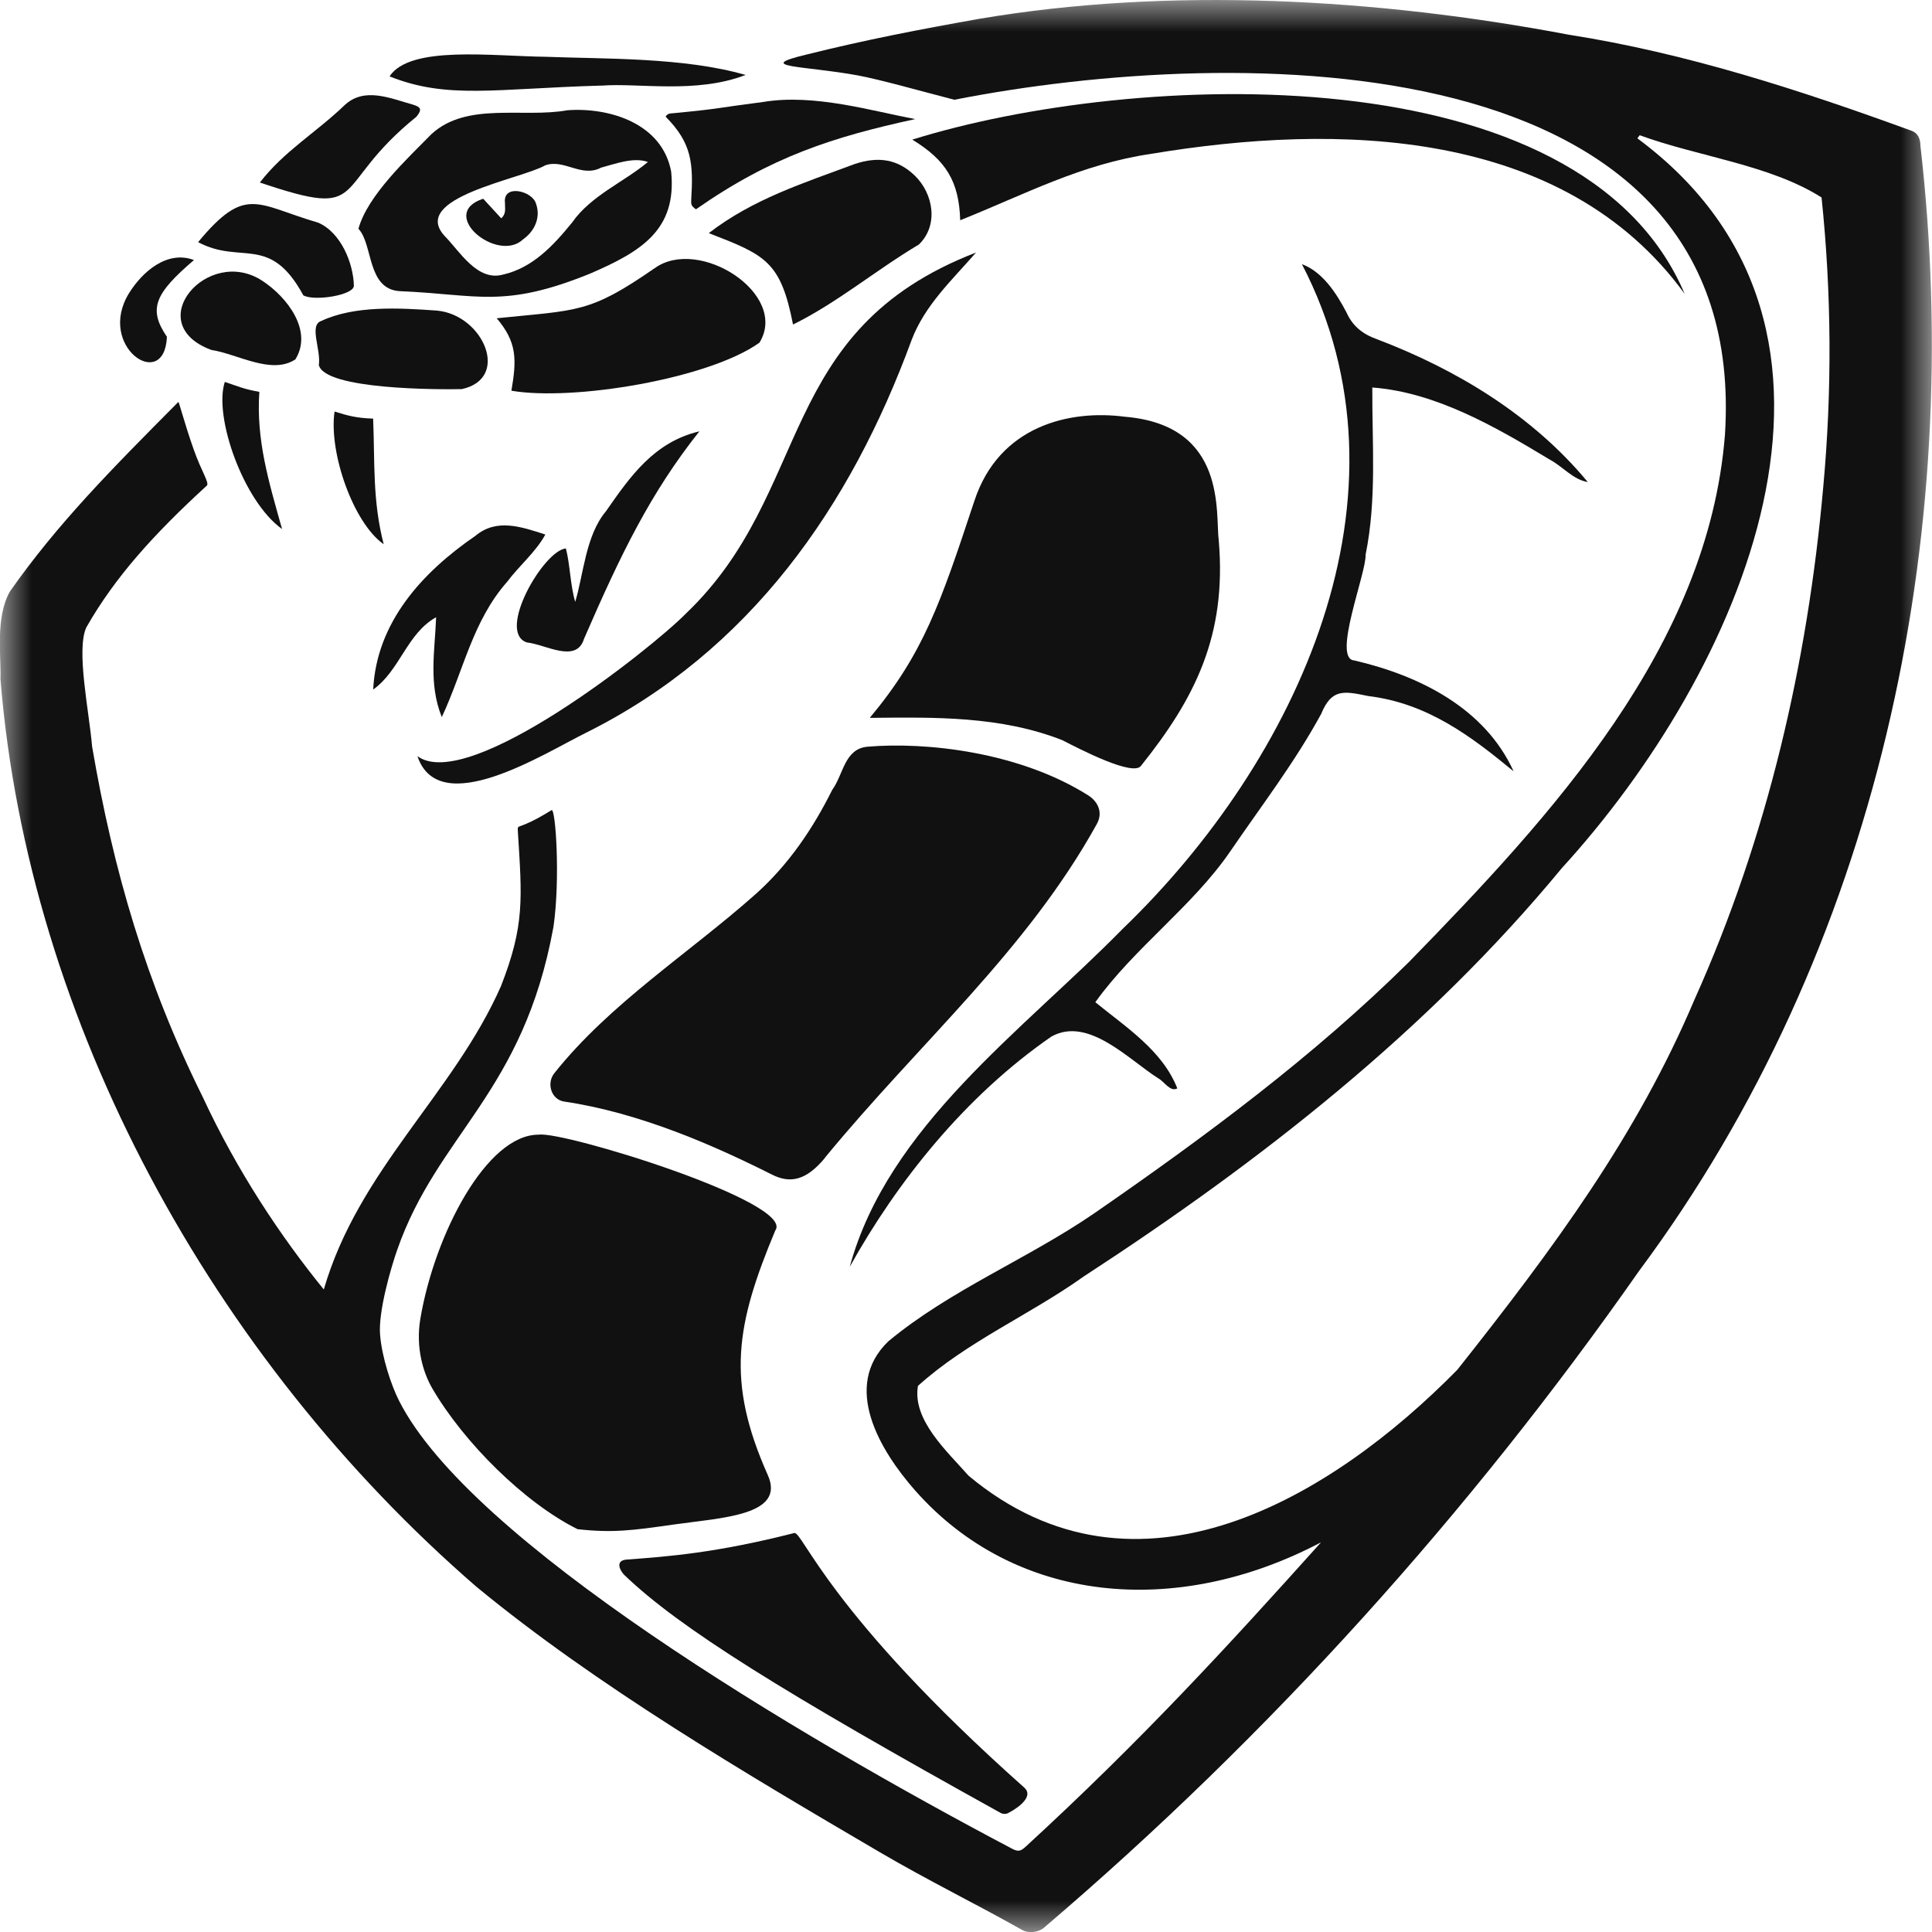 <?xml version="1.0" encoding="UTF-8"?> <svg xmlns="http://www.w3.org/2000/svg" width="30" height="30" viewBox="0 0 30 30" fill="none"><g clip-path="url(#clip0_2002_24)"><mask id="mask0_2002_24" style="mask-type:luminance" maskUnits="userSpaceOnUse" x="0" y="0" width="30" height="30"><path d="M30 0H0V30H30V0Z" fill="white"></path></mask><g mask="url(#mask0_2002_24)"><path d="M29.82 2.242C29.811 2.145 29.782 2.064 29.673 2.027C27.944 1.397 26.187 0.825 24.36 0.539C21.395 -0.024 18.16 -0.21 15.202 0.293C14.295 0.454 13.446 0.617 12.532 0.845C11.683 1.047 12.474 1.017 13.315 1.17C13.659 1.233 14.32 1.42 14.819 1.549C19.225 0.684 27.177 0.64 26.785 6.751C26.525 10.039 24.099 12.661 21.878 14.938C20.395 16.406 18.702 17.658 16.983 18.846C15.952 19.552 14.755 20.03 13.794 20.828C13.065 21.529 13.666 22.526 14.21 23.144C15.761 24.9 18.258 25.137 20.513 23.949C19.059 25.569 17.734 27.015 15.929 28.673C15.857 28.739 15.817 28.761 15.716 28.707C12.357 26.936 7.292 23.927 6.194 21.746C6.074 21.508 5.93 21.074 5.902 20.728C5.871 20.363 6.076 19.668 6.167 19.41C6.798 17.601 8.124 16.976 8.594 14.393C8.702 13.654 8.628 12.54 8.564 12.58C8.038 12.906 8.038 12.786 8.04 12.892C8.107 13.954 8.149 14.366 7.779 15.313C7.042 16.984 5.569 18.16 5.028 20.023C4.359 19.201 3.681 18.183 3.148 17.034C2.269 15.264 1.762 13.531 1.43 11.591C1.384 11.045 1.18 10.095 1.34 9.743C1.784 8.962 2.39 8.293 3.211 7.541C3.256 7.5 3.129 7.323 3.009 6.983C2.863 6.57 2.779 6.232 2.769 6.242C1.705 7.312 0.889 8.139 0.157 9.18C-0.078 9.584 0.021 10.203 0.007 10.545C0.44 15.888 3.308 21.098 7.399 24.64C9.26 26.174 11.579 27.54 13.665 28.763C14.42 29.205 15.114 29.542 15.877 29.971C15.978 30.027 16.133 30.002 16.211 29.933C19.718 26.943 22.82 23.494 25.45 19.737C29.166 14.741 30.524 8.337 29.818 2.244L29.82 2.242ZM28.311 7.565C28.068 10.298 27.443 13.006 26.312 15.521C25.421 17.625 24.139 19.365 22.63 21.269C20.695 23.239 17.654 25.097 15.04 22.915C14.709 22.538 14.163 22.05 14.254 21.52C15.015 20.832 15.993 20.417 16.828 19.821C19.573 18.035 22.171 16.002 24.253 13.479C26.991 10.485 29.458 5.136 25.425 2.148L25.461 2.1C26.377 2.435 27.478 2.556 28.285 3.066C28.441 4.561 28.449 6.068 28.311 7.565Z" fill="#111111"></path><path d="M6.713 21.56C7.203 22.4 8.144 23.335 8.968 23.745C9.506 23.805 9.814 23.766 10.445 23.675C11.205 23.566 12.205 23.536 11.922 22.904C11.271 21.442 11.428 20.569 12.038 19.108C12.36 18.674 8.748 17.56 8.366 17.619C7.559 17.614 6.751 19.161 6.528 20.473C6.449 20.936 6.578 21.328 6.713 21.56Z" fill="#111111"></path><path d="M12.811 17.975C14.283 16.184 15.936 14.773 17.031 12.796C17.145 12.591 17.016 12.425 16.902 12.353C15.82 11.669 14.365 11.518 13.47 11.595C13.112 11.627 13.098 12.024 12.923 12.265C12.622 12.868 12.248 13.422 11.74 13.878C10.701 14.802 9.474 15.576 8.608 16.664C8.482 16.821 8.559 17.075 8.761 17.105C9.935 17.278 11.092 17.789 11.989 18.24C12.275 18.383 12.522 18.328 12.812 17.977L12.811 17.975Z" fill="#111111"></path><path d="M17.465 6.471C16.616 6.359 15.519 6.606 15.132 7.772C14.6 9.379 14.34 10.145 13.506 11.147C14.518 11.136 15.542 11.118 16.497 11.494C16.76 11.629 17.607 12.07 17.721 11.887C18.553 10.846 19.05 9.871 18.925 8.395C18.869 7.977 19.064 6.603 17.466 6.471H17.465Z" fill="#111111"></path><path d="M24.653 7.483C23.802 6.456 22.63 5.741 21.375 5.265C21.159 5.188 21.001 5.062 20.907 4.849C20.754 4.558 20.539 4.221 20.216 4.102C22.074 7.679 20.153 11.807 17.425 14.431C15.873 16.011 13.789 17.492 13.195 19.67C13.931 18.349 14.983 17.024 16.327 16.095C16.899 15.778 17.525 16.453 17.987 16.745C18.077 16.793 18.173 16.962 18.281 16.9C18.049 16.31 17.485 15.952 17.008 15.562C17.618 14.712 18.521 14.073 19.109 13.212C19.596 12.5 20.103 11.841 20.515 11.086C20.678 10.689 20.867 10.73 21.246 10.808C22.16 10.919 22.834 11.425 23.503 11.977C23.058 10.998 22.046 10.491 21.028 10.255C20.682 10.231 21.217 8.901 21.205 8.614C21.38 7.747 21.305 6.897 21.309 6.017C22.296 6.091 23.224 6.629 24.06 7.134C24.263 7.24 24.424 7.447 24.653 7.485L24.653 7.483Z" fill="#111111"></path><path d="M26.159 4.562C24.555 0.791 17.588 1.1 14.166 2.168C14.689 2.487 14.892 2.816 14.91 3.42C15.931 3.011 16.787 2.549 17.875 2.389C20.766 1.908 24.276 1.976 26.159 4.562Z" fill="#111111"></path><path d="M8.811 1.712C8.117 1.837 7.251 1.576 6.699 2.083C6.323 2.466 5.708 3.035 5.566 3.552C5.797 3.799 5.695 4.492 6.209 4.521C7.424 4.572 7.818 4.794 9.162 4.249C9.962 3.904 10.511 3.567 10.422 2.666C10.284 1.916 9.464 1.664 8.811 1.712ZM8.884 3.455C8.598 3.806 8.274 4.159 7.81 4.264C7.409 4.375 7.135 3.896 6.903 3.663C6.359 3.068 8.087 2.784 8.465 2.568C8.76 2.462 9.028 2.764 9.334 2.603C9.554 2.545 9.835 2.435 10.061 2.515C9.696 2.823 9.175 3.036 8.884 3.455Z" fill="#111111"></path><path d="M9.098 11.379C11.647 10.11 13.207 7.867 14.156 5.278C14.363 4.736 14.781 4.352 15.156 3.921C12.021 5.133 12.641 7.626 10.651 9.527C10.116 10.072 7.274 12.322 6.482 11.742C6.818 12.743 8.446 11.701 9.098 11.379Z" fill="#111111"></path><path d="M10.166 4.164C9.147 4.87 8.975 4.812 7.713 4.942C8.026 5.311 8.026 5.575 7.941 6.067C8.904 6.232 11.007 5.882 11.793 5.321C12.256 4.566 10.854 3.667 10.167 4.164H10.166Z" fill="#111111"></path><path d="M12.314 5.039C12.998 4.703 13.608 4.189 14.268 3.797C14.581 3.496 14.491 3.003 14.205 2.727C13.945 2.476 13.648 2.422 13.274 2.546C12.46 2.849 11.691 3.092 11.006 3.62C11.883 3.96 12.122 4.055 12.314 5.039V5.039Z" fill="#111111"></path><path d="M12.332 23.805C11.114 24.115 10.376 24.169 9.73 24.217C9.54 24.232 9.633 24.398 9.698 24.46C10.559 25.285 12.162 26.279 15.534 28.149C15.572 28.171 15.62 28.172 15.659 28.151C15.839 28.056 16.05 27.887 15.905 27.758C12.87 25.058 12.461 23.772 12.333 23.805H12.332Z" fill="#111111"></path><path d="M11.852 1.583C11.1 1.68 11.207 1.686 10.453 1.758C10.408 1.761 10.361 1.762 10.336 1.812C10.748 2.226 10.767 2.542 10.733 3.109C10.733 3.167 10.726 3.195 10.807 3.25C11.976 2.433 12.932 2.128 14.212 1.849C13.546 1.726 12.644 1.451 11.853 1.583H11.852Z" fill="#111111"></path><path d="M6.772 9.585C6.753 10.107 6.651 10.614 6.86 11.135C7.199 10.412 7.337 9.643 7.876 9.033C8.063 8.783 8.322 8.569 8.468 8.3C8.1 8.182 7.713 8.043 7.383 8.32C6.55 8.891 5.845 9.669 5.795 10.707C6.211 10.41 6.317 9.838 6.771 9.585H6.772Z" fill="#111111"></path><path d="M7.171 6.042C7.934 5.877 7.503 4.889 6.786 4.823C6.186 4.78 5.505 4.743 4.988 4.984C4.795 5.052 4.986 5.422 4.951 5.669C5.046 6.052 6.82 6.05 7.171 6.042Z" fill="#111111"></path><path d="M8.932 9.346C8.855 9.088 8.851 8.755 8.787 8.516C8.44 8.547 7.704 9.819 8.182 9.976C8.476 10.007 8.949 10.308 9.069 9.919C9.639 8.605 10.102 7.652 10.86 6.698C10.149 6.865 9.777 7.412 9.407 7.942C9.094 8.315 9.062 8.916 8.932 9.345V9.346Z" fill="#111111"></path><path d="M3.277 5.433C3.684 5.493 4.215 5.827 4.587 5.58C4.861 5.137 4.463 4.616 4.073 4.36C3.228 3.806 2.179 5.021 3.277 5.432V5.433Z" fill="#111111"></path><path d="M6.467 1.812C6.553 1.704 6.543 1.664 6.413 1.625C6.063 1.528 5.658 1.344 5.35 1.634C4.906 2.06 4.41 2.348 4.035 2.834C5.775 3.421 5.099 2.916 6.467 1.812Z" fill="#111111"></path><path d="M9.337 1.33C9.909 1.284 10.809 1.461 11.577 1.164C10.622 0.887 9.372 0.917 8.485 0.882C7.644 0.873 6.366 0.7 6.049 1.186C6.946 1.545 7.683 1.376 9.337 1.329V1.33Z" fill="#111111"></path><path d="M4.71 4.586C4.88 4.682 5.5 4.583 5.495 4.435C5.486 4.089 5.297 3.613 4.942 3.458C3.98 3.177 3.817 2.867 3.076 3.76C3.746 4.117 4.189 3.627 4.71 4.586H4.71Z" fill="#111111"></path><path d="M2.592 5.23C2.299 4.799 2.399 4.562 3.012 4.038C2.592 3.88 2.206 4.226 2.004 4.552C1.492 5.38 2.554 6.1 2.592 5.23Z" fill="#111111"></path><path d="M3.491 5.93C3.314 6.465 3.779 7.786 4.38 8.215C4.172 7.477 3.976 6.831 4.027 6.085C3.784 6.041 3.716 6.006 3.49 5.93H3.491Z" fill="#111111"></path><path d="M5.958 8.451C5.782 7.769 5.822 7.181 5.794 6.5C5.538 6.492 5.399 6.455 5.195 6.39C5.102 7.028 5.487 8.121 5.958 8.451V8.451Z" fill="#111111"></path><path d="M7.841 3.155C7.839 3.232 7.866 3.315 7.783 3.39C7.692 3.292 7.602 3.194 7.503 3.086C6.784 3.321 7.727 4.095 8.123 3.716C8.308 3.585 8.397 3.371 8.324 3.166C8.274 2.964 7.798 2.847 7.842 3.156L7.841 3.155Z" fill="#111111"></path></g></g><defs><clipPath id="clip0_2002_24"><rect width="30" height="30" fill="white"></rect></clipPath></defs></svg> 